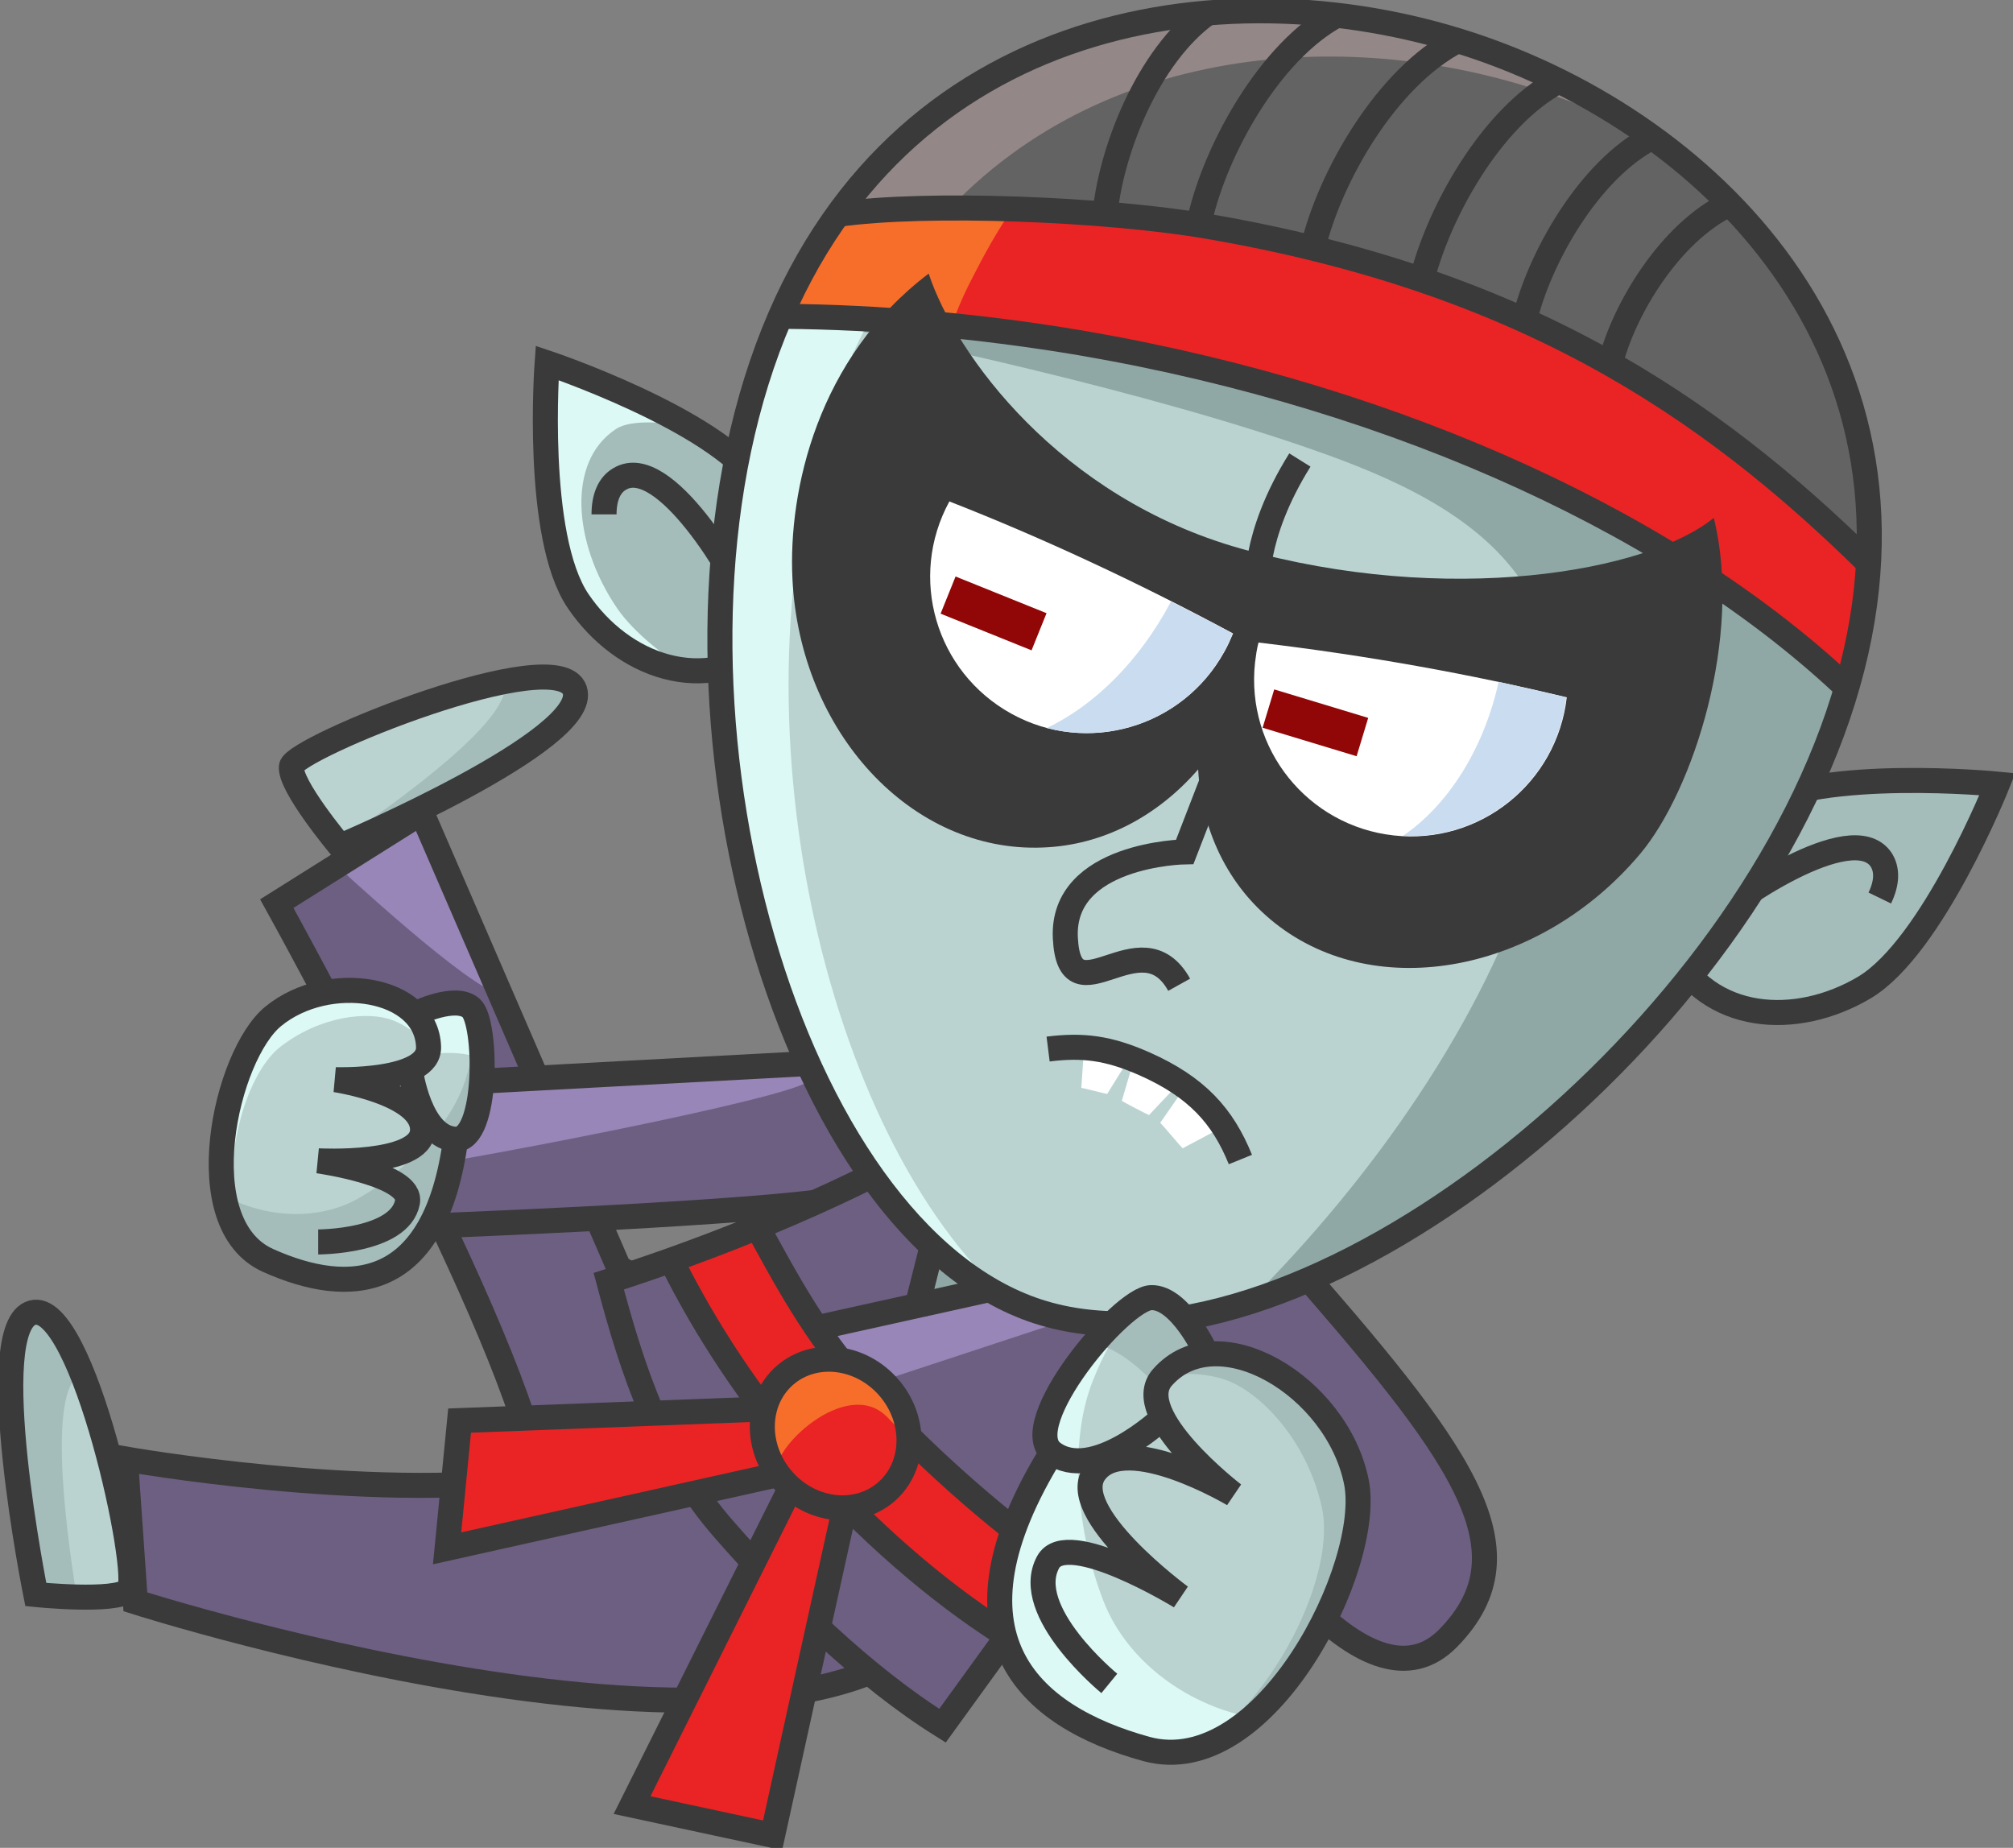 <?xml version="1.0" encoding="UTF-8"?> <svg xmlns="http://www.w3.org/2000/svg" width="402" height="369" viewBox="0 0 402 369" fill="none"><rect x="0" y="0" width="402" height="369" fill="#808080" stroke="none"/> <g clip-path="url(#clip0_1622_348)"> <path d="M67.933 168.989C67.933 168.989 118.129 147.704 114.771 137.794C111.413 127.883 58.72 149.341 58.203 153.047C57.687 156.752 67.933 168.989 67.933 168.989Z" fill="#BAD3D1"></path> <path d="M67.33 168.3C67.674 168.731 67.933 168.989 67.933 168.989C67.933 168.989 118.129 147.704 114.771 137.794C113.738 134.778 108.055 134.692 100.737 136.157C102.803 143.223 80.073 159.682 67.33 168.3Z" fill="#A4BCBA"></path> <path d="M67.933 168.989C67.933 168.989 118.129 147.704 114.771 137.794C111.413 127.883 58.72 149.341 58.203 153.047C57.687 156.752 67.933 168.989 67.933 168.989Z" stroke="#3A3A3A" stroke-width="5" stroke-miterlimit="10"></path> <path d="M7.146 318.415C7.146 318.415 -3.616 264.901 6.458 262.143C16.531 259.3 28.499 314.968 25.744 317.554C23.075 320.053 7.146 318.415 7.146 318.415Z" fill="#BAD3D1"></path> <path d="M7.146 318.415C7.146 318.415 11.021 318.846 15.326 318.932C12.829 303.335 9.643 276.879 16.359 274.208C13.26 266.538 9.729 261.195 6.458 262.143C-3.616 264.901 7.146 318.415 7.146 318.415Z" fill="#A4BCBA"></path> <path d="M7.146 318.415C7.146 318.415 -3.616 264.901 6.458 262.143C16.531 259.3 28.499 314.968 25.744 317.554C23.075 320.053 7.146 318.415 7.146 318.415Z" stroke="#3A3A3A" stroke-width="5" stroke-miterlimit="10"></path> <path d="M123.554 253.095L84.206 162.267L55.276 180.449C55.276 180.449 104.87 269.985 108.056 296.441C74.046 299.543 25.142 291.442 25.142 291.442L27.122 319.966C27.122 319.966 169.961 366.673 193.295 316.261C201.732 298.078 123.554 253.095 123.554 253.095Z" fill="#6D5F82"></path> <path d="M99.962 198.46L84.292 162.267L67.33 172.952C67.244 172.866 94.193 197.943 99.962 198.46Z" fill="#9786B7"></path> <path d="M123.553 253.095L84.205 162.267L55.276 180.449C55.276 180.449 104.267 268.865 107.366 295.234C73.529 299.888 25.055 291.356 25.055 291.356L27.035 319.88C27.035 319.88 170.391 365.639 192.605 317.467C201.043 299.371 123.553 253.095 123.553 253.095Z" stroke="#3A3A3A" stroke-width="5" stroke-miterlimit="10"></path> <path d="M162.901 240.083C162.901 240.083 128.892 253.612 121.573 255.853C126.136 273.691 132.077 291.184 144.648 305.489C157.046 319.708 172.63 334.875 188.214 344.613L256.664 250.165L206.984 210.008C206.984 210.008 170.22 211.473 160.146 212.076C145.423 212.938 72.582 217.16 72.582 217.16C72.582 217.16 70.947 237.239 71.033 245.081C81.967 245.081 134.316 242.41 162.901 240.083Z" fill="#6D5F82"></path> <path d="M160.49 216.47C163.59 215.092 166.431 213.454 169.1 211.645C165.398 211.817 162.212 211.989 160.232 212.075C145.509 212.937 72.668 217.16 72.668 217.16C72.668 217.16 71.119 231.292 70.86 234.653C77.921 234.739 150.417 221.038 160.49 216.47Z" fill="#9786B7"></path> <path d="M228.509 249.218L163.762 265.332L171.339 277.311L262.949 247.149L228.509 249.218Z" fill="#9786B7"></path> <path d="M227.734 249.131L181.498 262.229L192.347 216.471L227.734 249.131Z" fill="#8FA8A5"></path> <path d="M234.277 249.39L162.298 265.332" stroke="#3A3A3A" stroke-width="5" stroke-miterlimit="10"></path> <path d="M192.692 222.934L182.79 262.229" stroke="#3A3A3A" stroke-width="5" stroke-miterlimit="10"></path> <path d="M287.745 328.412C279.135 334.875 270.784 331.255 256.491 314.537C244.609 300.577 229.542 274.552 229.542 274.552L253.994 249.131C253.994 249.131 271.989 268.434 281.03 279.637C296.269 298.423 304.879 315.485 287.745 328.412Z" fill="#6D5F82"></path> <path d="M213.441 311.952C213.441 311.952 174.094 289.805 150.933 242.754C142.237 248.183 139.912 248.958 134.144 251.716C152.225 290.667 178.743 310.401 202.076 327.464C207.414 319.794 213.441 311.952 213.441 311.952Z" fill="#EA2424"></path> <path d="M182.79 230.173C182.79 230.173 159.715 243.616 121.573 255.853C126.394 274.036 132.077 291.185 144.647 305.49C157.046 319.708 172.63 334.875 188.214 344.613L234.277 281.016C249 309.195 273.797 342.889 289.209 327.119C306.601 309.367 291.448 289.72 256.663 250.079L206.984 209.922L72.668 217.161C72.668 217.161 73.615 236.636 75.165 245.167C86.616 244.909 143.098 242.582 162.901 240.083" stroke="#3A3A3A" stroke-width="5" stroke-miterlimit="10"></path> <path d="M170.134 294.804C169.789 295.924 154.808 365.984 154.808 365.984L126.223 360.469L160.318 292.219L170.134 294.804Z" fill="#EA2424"></path> <path d="M170.134 294.804C169.789 295.924 154.291 366.501 154.291 366.501L126.223 360.469L160.318 292.219L170.134 294.804Z" stroke="#3A3A3A" stroke-width="5" stroke-miterlimit="10"></path> <path d="M150.761 244.133C157.218 255.939 162.384 265.763 172.372 277.224C183.393 289.805 198.977 303.421 210.858 311.78" stroke="#3A3A3A" stroke-width="5" stroke-miterlimit="10"></path> <path d="M159.199 281.36L157.304 294.631L91.18 309.367L93.677 283.859L159.199 281.36Z" fill="#EA2424"></path> <path d="M157.304 281.188L155.41 294.458L89.285 309.194L91.782 283.687L157.304 281.188Z" stroke="#3A3A3A" stroke-width="5" stroke-miterlimit="10"></path> <path d="M200.182 326.085C186.922 317.64 172.802 305.317 160.748 291.615C149.899 279.206 140.859 265.331 134.401 252.405" stroke="#3A3A3A" stroke-width="5" stroke-miterlimit="10"></path> <path d="M177.021 297.217C171.166 302.56 161.868 302.043 156.357 296.01C150.847 289.978 151.105 280.671 156.96 275.328C162.815 269.986 172.114 270.503 177.624 276.535C183.134 282.567 182.876 291.874 177.021 297.217Z" fill="#EA2424"></path> <path d="M177.022 282.825C179.174 284.98 180.896 286.789 181.24 289.547C182.101 285.066 180.896 280.24 177.538 276.534C172.028 270.502 162.729 269.899 156.874 275.328C151.536 280.24 150.847 288.427 155.066 294.459C153.602 289.547 168.928 274.897 177.022 282.825Z" fill="#F76E2B"></path> <path d="M398.986 156.58C398.986 156.58 386.071 188.982 372.467 197.168C358.864 205.269 342.763 203.804 336.564 193.894C330.365 183.984 337.253 168.903 350.856 160.803C364.46 152.702 398.986 156.58 398.986 156.58Z" fill="#A4BCBA"></path> <path d="M339.233 170.885C341.902 167.266 345.519 163.905 349.996 161.234C363.6 153.133 398.901 156.58 398.901 156.58C398.901 156.58 385.986 188.982 372.382 197.168C358.778 205.269 341.128 204.235 333.551 189.24" stroke="#3A3A3A" stroke-width="5" stroke-miterlimit="10"></path> <path d="M341.472 184.07C345.346 180.192 369.885 163.129 375.653 171.661C376.945 173.643 376.859 176.314 375.395 179.33" stroke="#3A3A3A" stroke-width="5" stroke-miterlimit="10"></path> <path d="M109.261 72.474C109.261 72.474 106.678 107.116 115.46 120.042C124.242 132.968 139.396 138.139 149.383 131.676C159.371 125.213 159.801 108.753 151.019 95.913C142.237 82.987 109.261 72.474 109.261 72.474Z" fill="#A4BCBA"></path> <path d="M123.209 121.421C114.427 108.495 113.135 92.121 123.037 85.658C126.222 83.59 133.11 84.538 136.985 84.797C125.533 77.903 109.261 72.474 109.261 72.474C109.261 72.474 106.678 107.116 115.46 120.042C121.401 128.832 130.355 134.002 138.534 134.433C133.713 131.934 126.739 126.591 123.209 121.421Z" fill="#DCF9F5"></path> <path d="M157.046 109.701C156.271 105.306 154.377 100.825 151.536 96.603C142.753 83.676 109.261 72.474 109.261 72.474C109.261 72.474 106.678 107.116 115.46 120.042C124.242 132.968 140.687 139.173 154.119 128.573" stroke="#3A3A3A" stroke-width="5" stroke-miterlimit="10"></path> <path d="M149.211 120.818C147.403 115.734 132.68 90.226 123.726 95.655C121.659 96.862 120.626 99.361 120.626 102.721" stroke="#3A3A3A" stroke-width="5" stroke-miterlimit="10"></path> <path d="M367.044 142.878C343.28 212.765 256.664 278 207.242 261.885C157.821 245.77 128.375 142.705 152.139 72.818C175.902 2.93 243.835 -7.325 293.256 8.79C342.677 24.905 390.807 72.99 367.044 142.878Z" fill="#BAD3D1"></path> <path d="M293.256 8.79C243.835 -7.324 177.193 4.309 156.529 63.167C178.313 67.131 229.8 78.161 264.585 90.656C299.713 103.238 321.669 121.248 306.601 170.885C296.614 203.804 273.539 235.861 249.345 259.99C295.753 245.254 349.048 195.445 366.957 142.878C390.807 72.99 342.677 24.905 293.256 8.79Z" fill="#8FA8A5"></path> <path d="M217.489 68.768C259.85 76.782 325.114 96.344 368.938 136.76C387.966 70.147 341.214 24.388 293.257 8.79C246.332 -6.549 182.704 1.982 156.1 62.649C175.644 63.683 190.54 63.683 217.489 68.768Z" fill="#636363"></path> <path d="M165.829 82.038C169.789 70.405 174.955 60.495 180.982 52.049L162.385 50.412C158.424 57.134 154.98 64.545 152.139 72.904C129.322 140.034 155.583 237.842 201.56 259.644C164.365 226.898 145.423 142.188 165.829 82.038Z" fill="#DCF9F5"></path> <path d="M293.256 8.79C250.207 -5.257 193.122 0.69 163.418 48.689L182.274 50.326C213.098 9.307 266.307 4.654 306.946 17.924C315.729 20.768 324.511 24.646 332.776 29.558C320.722 20.337 307.032 13.271 293.256 8.79Z" fill="#938787"></path> <path d="M167.206 42.829L156.529 63.166C156.529 63.166 193.638 63.942 219.899 69.199C266.995 78.592 310.045 88.502 368.163 136.673C372.382 122.627 371.951 110.649 371.951 110.649C371.951 110.649 325.371 55.238 236.086 43.519C193.897 38.004 167.206 42.829 167.206 42.829Z" fill="#EA2424"></path> <path d="M189.936 65.148C190.969 62.391 192.089 59.633 193.466 56.875C196.221 51.446 199.149 45.931 202.765 40.933C180.379 40.416 167.12 42.829 167.12 42.829L156.443 63.166C156.529 63.166 171.941 63.511 189.936 65.148Z" fill="#F76E2B"></path> <path d="M369.454 137.966C335.789 105.822 280.771 79.625 216.024 68.509C195.619 65.062 175.643 63.338 156.529 63.166" stroke="#3A3A3A" stroke-width="5" stroke-miterlimit="10"></path> <path d="M367.044 142.878C343.28 212.765 256.664 278 207.242 261.885C157.821 245.77 128.375 142.705 152.139 72.818C175.902 2.93 243.835 -7.325 293.256 8.79C342.677 24.905 390.807 72.99 367.044 142.878Z" stroke="#3A3A3A" stroke-width="5" stroke-miterlimit="10"></path> <path d="M167.206 42.829C185.287 40.244 221.191 41.795 240.907 45.156C303.502 55.842 340.783 80.574 373.157 112.459" stroke="#3A3A3A" stroke-width="5" stroke-miterlimit="10"></path> <path d="M244.007 150.979L236.602 170.109C236.602 170.109 211.891 170.54 212.752 187.344C213.613 204.234 227.82 182.863 235.483 196.651" stroke="#3A3A3A" stroke-width="5" stroke-miterlimit="10"></path> <path d="M327.524 170.54C307.548 194.238 274.917 200.442 254.597 184.328C245.126 176.83 239.96 165.714 239.271 153.649C231.264 162.87 220.415 168.816 208.189 169.247C182.015 170.281 159.715 146.238 158.251 115.56C157.39 97.981 163.245 71.439 185.459 54.635C190.797 70.836 211.633 99.359 247.709 109.528C289.037 121.162 328.987 114.268 342.247 103.41C348.101 127.108 338.114 157.958 327.524 170.54Z" fill="#3A3A3A"></path> <path d="M201.99 142.534C217.143 150.893 236.171 145.291 244.523 130.125C245.212 128.918 245.728 127.712 246.245 126.505C226.873 116.078 207.672 107.202 189.591 100.136C181.326 115.302 186.836 134.175 201.99 142.534Z" fill="white"></path> <path d="M233.847 120.128C227.561 132.02 218.521 140.896 209.05 145.377C222.654 148.91 237.377 143.05 244.437 130.124C245.126 128.918 245.642 127.711 246.159 126.505C242.026 124.264 237.979 122.196 233.847 120.128Z" fill="#CADCEF"></path> <path d="M251.325 128.314C250.981 129.607 250.809 130.9 250.636 132.278C248.742 149.513 261.141 164.939 278.361 166.835C295.494 168.73 310.906 156.407 312.887 139.259C293.945 134.691 273.195 130.9 251.325 128.314Z" fill="white"></path> <path d="M299.282 136.157C296.269 149.773 289.036 160.889 280.168 166.922C296.527 167.783 310.906 155.719 312.8 139.26C308.409 138.225 303.845 137.191 299.282 136.157Z" fill="#CADCEF"></path> <path d="M236.172 229.311L244.437 224.916L237.205 216.299L231.694 224.227C232.125 224.572 235.569 228.708 236.172 229.311Z" fill="white"></path> <path d="M229.456 222.676L235.31 216.471L226.442 211.646L224.031 219.832C224.548 220.177 228.853 222.417 229.456 222.676Z" fill="white"></path> <path d="M221.104 218.453L225.065 212.076L216.455 209.836L215.938 217.247C216.283 217.247 220.502 218.367 221.104 218.453Z" fill="white"></path> <path d="M247.709 231.552C244.179 222.848 239.013 217.075 228.509 212.421C221.276 209.233 216.197 208.63 209.309 209.491" stroke="#3A3A3A" stroke-width="5" stroke-miterlimit="10"></path> <path d="M251.153 117.801C251.153 117.801 249.947 107.288 259.59 91.862" stroke="#3A3A3A" stroke-width="5" stroke-miterlimit="10"></path> <path d="M253.306 141.499L272.075 147.187" stroke="#910707" stroke-width="8" stroke-miterlimit="10"></path> <path d="M189.333 118.835L207.5 126.16" stroke="#910707" stroke-width="8" stroke-miterlimit="10"></path> <path d="M262.174 49.551C265.532 35.332 276.897 15.425 291.103 8.101" stroke="#3A3A3A" stroke-width="5" stroke-miterlimit="10"></path> <path d="M283.699 56.876C286.885 43.002 297.733 23.354 311.251 16.201" stroke="#3A3A3A" stroke-width="5" stroke-miterlimit="10"></path> <path d="M239.615 43.777C242.801 29.817 253.563 10.255 266.995 3.017" stroke="#3A3A3A" stroke-width="5" stroke-miterlimit="10"></path> <path d="M220.588 43.605C221.621 30.506 229.198 11.117 241.166 2.586" stroke="#3A3A3A" stroke-width="5" stroke-miterlimit="10"></path> <path d="M304.362 64.287C307.29 51.619 317.363 33.867 329.934 27.404" stroke="#3A3A3A" stroke-width="5" stroke-miterlimit="10"></path> <path d="M321.496 72.904C324.165 61.873 333.55 46.362 345.346 40.761" stroke="#3A3A3A" stroke-width="5" stroke-miterlimit="10"></path> <path d="M177.042 297.868C182.871 292.755 183.049 283.416 177.439 277.009C171.829 270.602 162.556 269.553 156.726 274.666C150.897 279.779 150.719 289.118 156.329 295.525C161.939 301.932 171.213 302.982 177.042 297.868Z" stroke="#3A3A3A" stroke-width="5" stroke-miterlimit="10"></path> <path d="M210.084 289.978C210.084 289.978 194.758 311.78 202.421 330.825C206.812 341.769 230.49 354.35 240.822 349.008C260.969 338.58 274.142 310.746 271.129 297.217C268.029 283.342 258.472 273.949 251.756 271.709C244.265 269.21 240.735 269.899 240.735 269.899C240.735 269.899 235.053 258.696 229.887 259.127C224.721 259.472 209.739 278.258 208.878 282.912C208.017 287.565 210.084 289.978 210.084 289.978Z" fill="#BAD3D1"></path> <path d="M240.821 349.008C244.007 347.371 246.934 345.303 249.776 342.976C247.967 342.545 246.159 342.114 244.437 341.511C233.933 337.978 224.376 330.136 220.329 319.623C215.25 306.524 213.183 288.341 218.263 275.674C222.912 263.954 225.84 264.471 224.807 264.557C219.641 264.902 209.739 278.173 208.964 282.826C208.103 287.48 210.256 289.979 210.256 289.979C210.256 289.979 194.93 311.781 202.593 330.825C206.726 341.683 230.403 354.351 240.821 349.008Z" fill="#DCF9F5"></path> <path d="M229.715 275.415C229.715 275.415 237.119 273.002 244.61 275.501C251.24 277.741 260.883 287.134 263.982 301.008C266.738 313.418 256.061 337.633 238.841 349.697C239.53 349.525 240.133 349.266 240.735 348.922C260.883 338.494 274.056 310.66 271.043 297.131C267.943 283.256 258.386 273.863 251.67 271.623C244.179 269.124 240.649 269.813 240.649 269.813C240.649 269.813 234.967 258.611 229.801 259.041C228.079 259.128 220.674 266.194 218.436 268.434C223.515 268.865 229.715 275.415 229.715 275.415Z" fill="#A4BCBA"></path> <path d="M210.083 289.978C187.611 326.344 204.917 342.631 228.939 349.266C252.703 355.729 274.228 312.556 270.87 295.924C266.995 276.707 243.06 262.575 232.125 275.07C225.581 282.481 246.331 298.423 246.331 298.423C246.331 298.423 224.893 285.669 218.693 293.942C212.666 301.87 235.741 318.847 235.741 318.847C235.741 318.847 213.097 304.973 209.309 311.953C203.97 321.777 221.535 336.168 221.535 336.168" stroke="#3A3A3A" stroke-width="5" stroke-miterlimit="10"></path> <path d="M240.735 269.9C240.735 269.9 235.655 258.956 229.887 259.128C223.946 259.3 202.937 284.463 210.17 290.065C218.177 296.183 231.953 283.343 231.953 283.343" stroke="#3A3A3A" stroke-width="5" stroke-miterlimit="10"></path> <path d="M91.008 227.415C91.008 227.415 89.63 246.459 76.715 253.612C69.311 257.662 50.455 253.87 47.097 246.201C40.64 231.206 45.978 209.749 53.899 203.544C61.992 197.254 71.549 196.392 76.285 198.201C81.623 200.27 83.259 202.252 83.259 202.252C83.259 202.252 91.525 198.632 94.194 201.218C96.949 203.803 96.691 221.038 95.055 223.968C93.247 227.07 91.008 227.415 91.008 227.415Z" fill="#BAD3D1"></path> <path d="M47.01 246.201C45.977 243.874 45.288 241.375 44.772 238.79C45.977 239.393 47.182 239.997 48.388 240.427C55.792 243.271 64.747 243.271 71.721 239.221C80.503 234.223 89.888 225.088 92.901 215.781C95.656 207.164 93.762 206.13 94.365 206.647C97.12 209.232 96.517 221.038 94.882 224.054C93.246 227.07 90.921 227.415 90.921 227.415C90.921 227.415 89.543 246.46 76.628 253.612C69.31 257.748 50.368 253.957 47.01 246.201Z" fill="#A4BCBA"></path> <path d="M86.703 210.438C86.703 210.438 83.689 205.698 78.351 203.716C73.616 201.907 64.059 202.769 55.965 209.059C48.819 214.661 43.653 233.016 47.786 247.579C47.528 247.148 47.269 246.718 47.097 246.287C40.64 231.292 45.978 209.835 53.899 203.63C61.992 197.34 71.549 196.478 76.285 198.287C81.623 200.356 83.259 202.338 83.259 202.338C83.259 202.338 91.525 198.718 94.194 201.304C95.141 202.165 96.002 209.49 96.26 211.731C93.16 209.576 86.703 210.438 86.703 210.438Z" fill="#DCF9F5"></path> <path d="M91.007 227.415C86.961 257.921 69.913 259.041 53.554 251.716C37.367 244.478 45.116 210.611 54.587 202.941C65.522 193.979 85.239 197.082 85.583 209.06C85.841 216.212 66.986 215.609 66.986 215.609C66.986 215.609 84.722 218.281 84.378 225.778C84.119 232.93 63.542 231.81 63.542 231.81C63.542 231.81 82.484 234.481 81.364 240.083C79.814 248.011 63.542 248.011 63.542 248.011" stroke="#3A3A3A" stroke-width="5" stroke-miterlimit="10"></path> <path d="M83.172 202.338C83.172 202.338 91.007 198.546 94.107 201.304C97.293 204.148 97.551 227.673 91.007 227.501C83.775 227.242 81.967 213.799 81.967 213.799" stroke="#3A3A3A" stroke-width="5" stroke-miterlimit="10"></path> </g> <defs> <clipPath id="clip0_1622_348"> <rect width="402" height="369" fill="white"></rect> </clipPath> </defs> </svg> 
